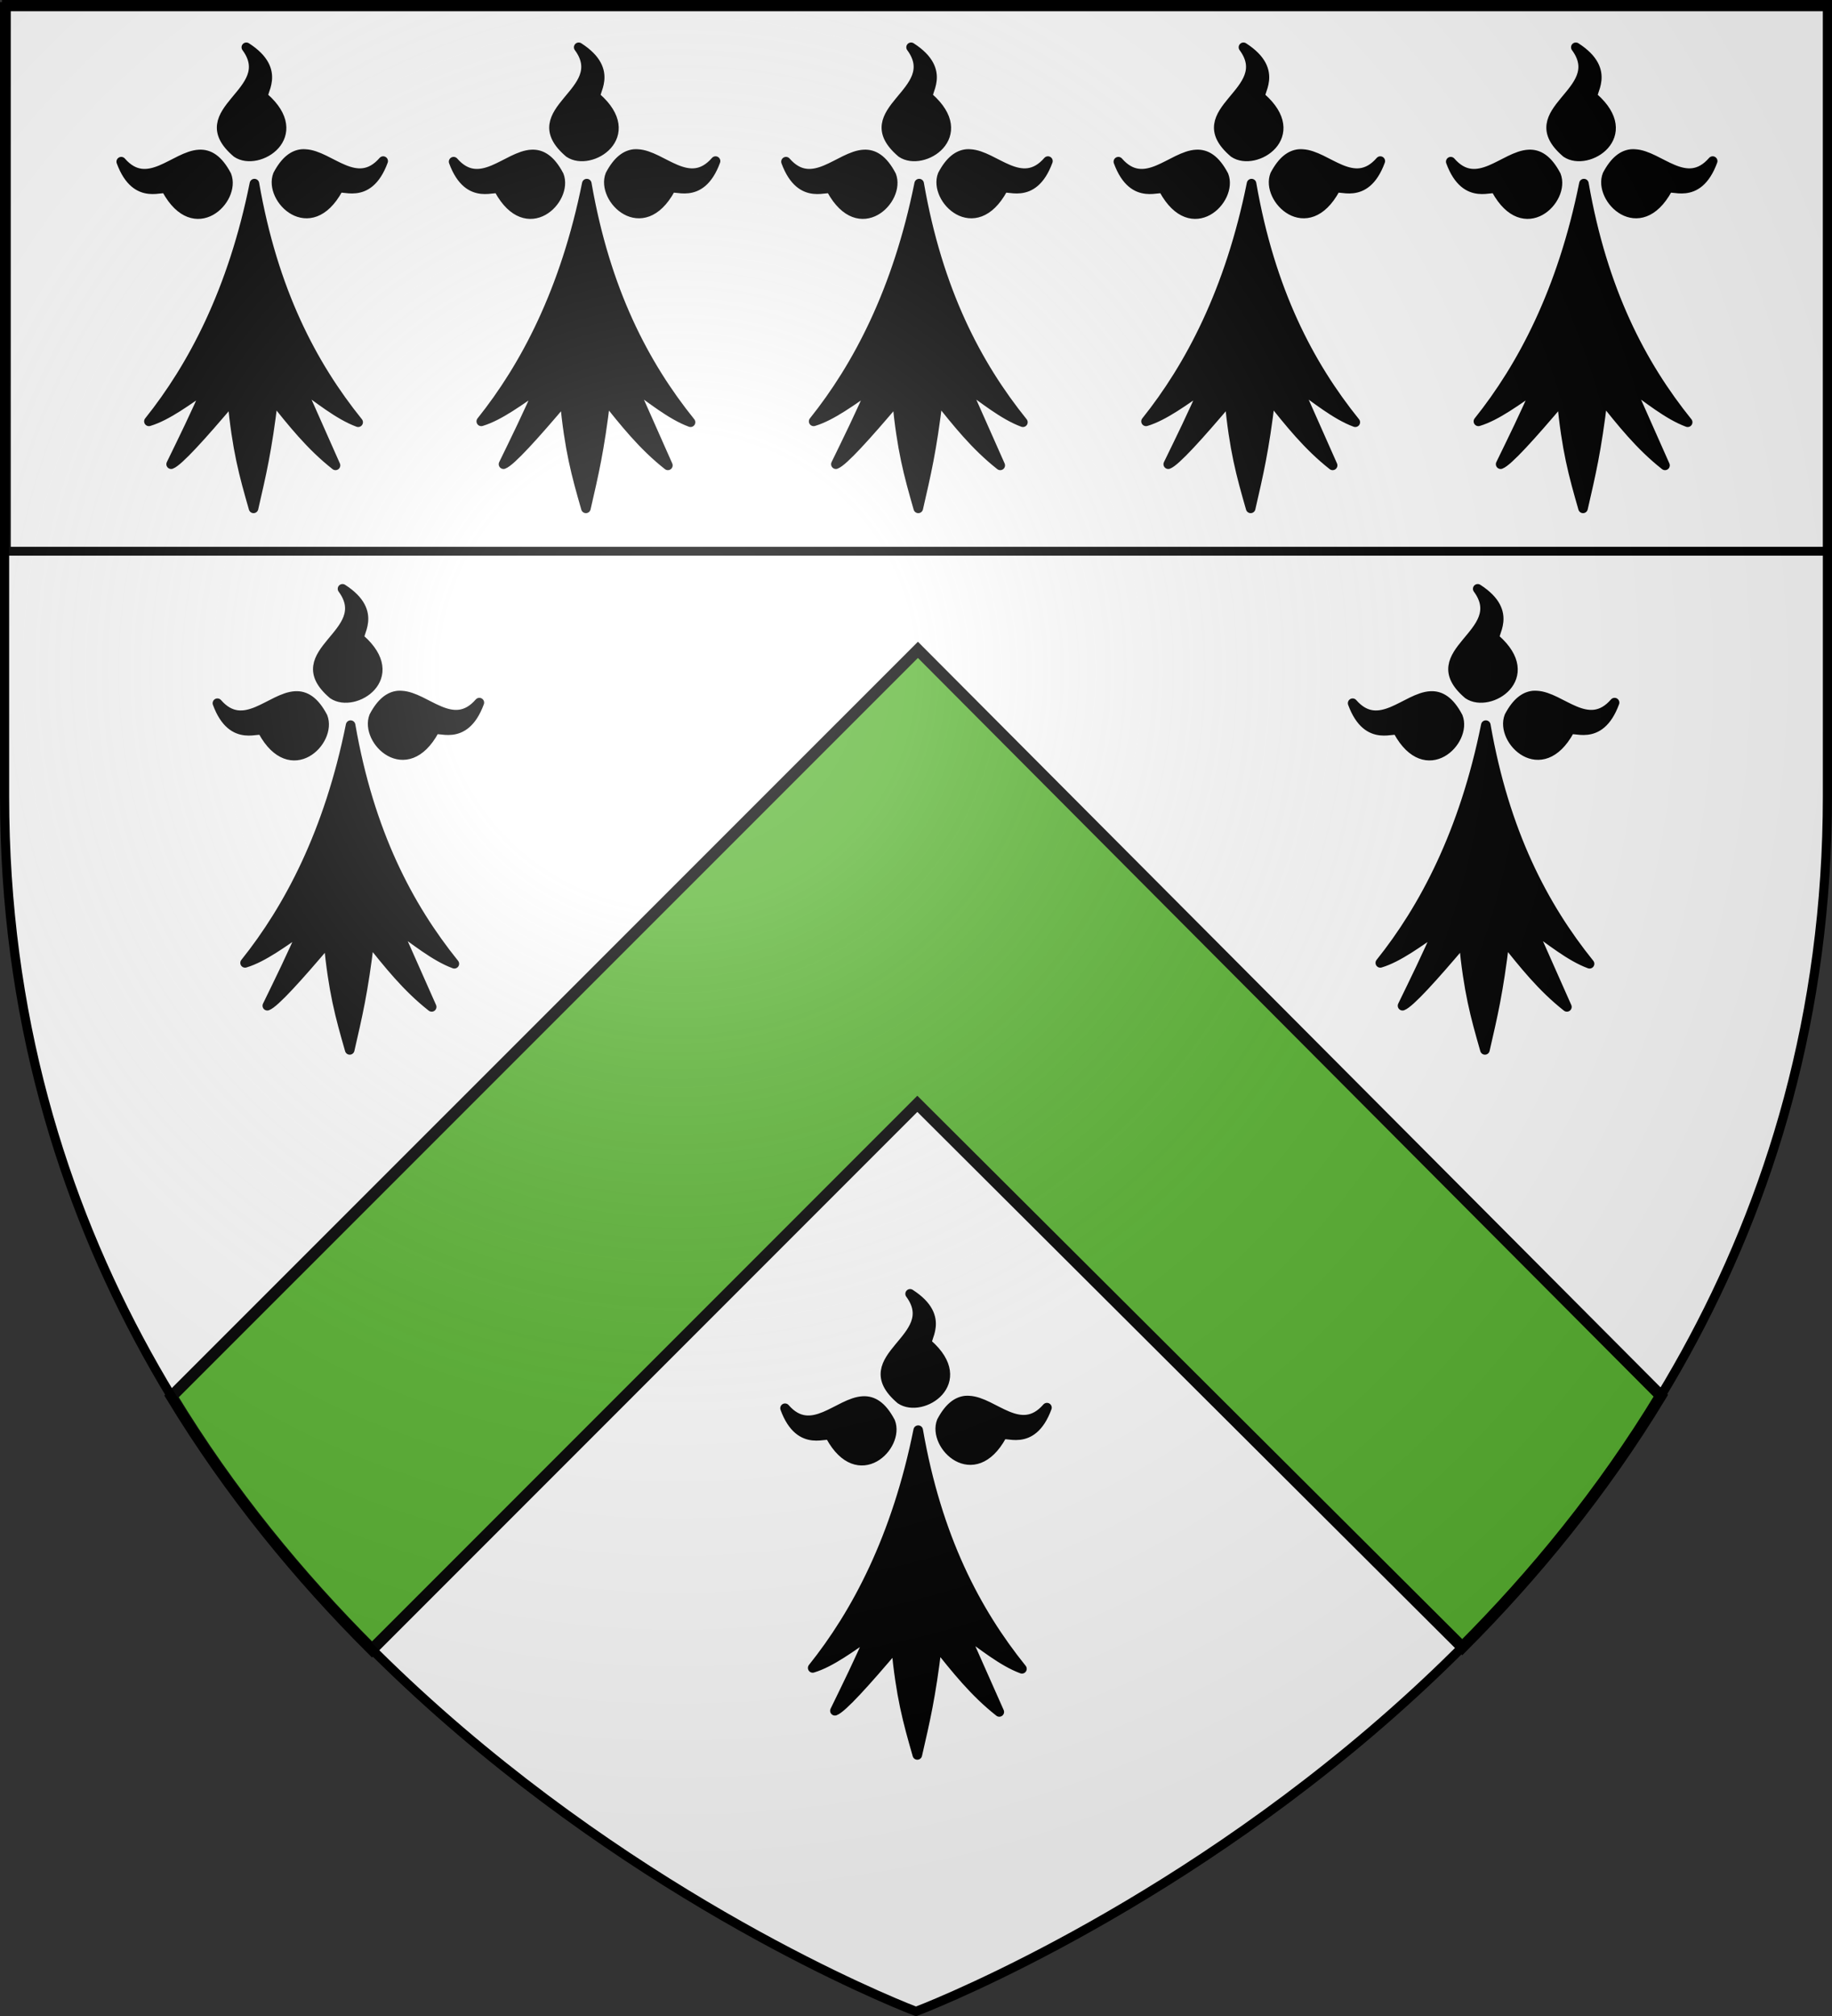 <svg xmlns="http://www.w3.org/2000/svg" xmlns:xlink="http://www.w3.org/1999/xlink" width="600" height="660" version="1.0"><rect width="100%" height="100%" fill="#333333" stroke="none"/><desc>Flag of Canton of Valais (Wallis)</desc><defs><radialGradient xlink:href="#a" id="b" cx="221.445" cy="226.331" r="300" fx="221.445" fy="226.331" gradientTransform="matrix(1.353 0 0 1.349 -77.63 -85.747)" gradientUnits="userSpaceOnUse"/><linearGradient id="a"><stop offset="0" style="stop-color:white;stop-opacity:.314"/><stop offset=".19" style="stop-color:white;stop-opacity:.251"/><stop offset=".6" style="stop-color:#6b6b6b;stop-opacity:.125"/><stop offset="1" style="stop-color:black;stop-opacity:.125"/></linearGradient></defs><g style="display:inline"><path d="M300 658.5s298.5-112.32 298.5-397.772V2.176H1.5v258.552C1.5 546.18 300 658.5 300 658.5" style="fill:#fff;fill-opacity:1;fill-rule:evenodd;stroke:none;stroke-width:1px;stroke-linecap:butt;stroke-linejoin:miter;stroke-opacity:1"/><g style="display:inline"><path d="M300.625 212.75 56.188 457.156C75.376 488.78 98.094 516.32 121.844 540l178.594-178.625L478.905 539.25c23.533-23.566 46.017-50.93 65.031-82.312z" style="fill:#5ab532;fill-opacity:1;fill-rule:evenodd;stroke:#000;stroke-width:3.75;stroke-linecap:butt;stroke-linejoin:miter;stroke-miterlimit:4;stroke-dasharray:none;stroke-opacity:1"/></g><g style="display:inline"><path d="M1.532 2.114h596.466v179.009H1.532z" style="opacity:1;fill:#fff;fill-opacity:1;fill-rule:nonzero;stroke:#000;stroke-width:2.902;stroke-miterlimit:4;stroke-dasharray:none;stroke-opacity:1" transform="translate(.551 -.663)"/></g></g><path d="M305.615 11.861c10.862 14.738-19.51 20.607-3.133 34.556 6.984 4.736 23.297-5.52 8.964-18.121-1.852-1.079 6.446-8.53-5.831-16.435m18.17 34.942c-2.718.28-5.385 2.114-7.857 6.795-3.1 7.847 10.537 21.456 19.712 4.723.65-2.042 9.758 4.497 14.796-9.205-8.638 9.928-17.474-1.921-25.495-2.313-.392-.02-.769-.04-1.157 0m-33.593.144c-8.021.392-16.905 12.29-25.543 2.362 5.038 13.702 14.243 7.163 14.892 9.205 9.175 16.732 22.716 3.124 19.616-4.723-2.826-5.35-5.826-6.997-8.965-6.844m18.073 9.543c-7.063 35.109-20.251 59.964-34.555 77.835 5.946-1.784 12.67-6.841 19.133-11.278-3.952 9.207-7.903 17.179-11.856 25.302 2.36-.875 9.83-9.079 20.001-21.109 1.595 16.538 3.768 24.354 6.988 35.568 2.564-11.196 4.423-18.842 6.458-35.857 6.132 7.609 12.09 15.257 20.387 21.784l-11.615-26.17c6.014 4.205 12.66 9.702 19.037 12.049-15.122-18.763-27.872-43.012-33.978-78.124M196.758 11.861c10.863 14.738-19.509 20.607-3.132 34.556 6.984 4.736 23.297-5.52 8.964-18.121-1.852-1.079 6.445-8.53-5.832-16.435m18.17 34.942c-2.717.28-5.384 2.114-7.856 6.795-3.1 7.847 10.537 21.456 19.712 4.723.649-2.042 9.758 4.497 14.796-9.205-8.638 9.928-17.474-1.921-25.495-2.313-.393-.02-.769-.04-1.157 0m-33.592.144c-8.021.392-16.906 12.29-25.543 2.362 5.037 13.702 14.243 7.163 14.892 9.205 9.175 16.732 22.715 3.124 19.615-4.723-2.825-5.35-5.825-6.997-8.964-6.844m18.073 9.543c-7.063 35.109-20.251 59.964-34.556 77.835 5.946-1.784 12.67-6.841 19.134-11.278-3.953 9.207-7.904 17.179-11.856 25.302 2.36-.875 9.83-9.079 20-21.109 1.595 16.538 3.768 24.354 6.989 35.568 2.564-11.196 4.423-18.842 6.458-35.857 6.132 7.609 12.09 15.257 20.387 21.784l-11.615-26.17c6.014 4.205 12.659 9.702 19.037 12.049-15.122-18.763-27.872-43.012-33.978-78.124M87.902 11.861C98.765 26.6 68.392 32.468 84.77 46.417c6.985 4.736 23.297-5.52 8.965-18.121-1.852-1.079 6.445-8.53-5.832-16.435m18.17 34.942c-2.718.28-5.384 2.114-7.856 6.795-3.1 7.847 10.537 21.456 19.711 4.723.65-2.042 9.759 4.497 14.796-9.205-8.637 9.928-17.474-1.921-25.495-2.313-.392-.02-.768-.04-1.156 0m-33.592.144c-8.022.392-16.906 12.29-25.544 2.362 5.038 13.702 14.244 7.163 14.893 9.205 9.175 16.732 22.715 3.124 19.615-4.723-2.825-5.35-5.826-6.997-8.964-6.844m18.073 9.543c-7.064 35.109-20.252 59.964-34.556 77.835 5.946-1.784 12.67-6.841 19.133-11.278-3.952 9.207-7.903 17.179-11.856 25.302 2.36-.875 9.83-9.079 20.001-21.109 1.595 16.538 3.768 24.354 6.989 35.568 2.564-11.196 4.423-18.842 6.458-35.857 6.131 7.609 12.09 15.257 20.386 21.784l-11.615-26.17c6.014 4.205 12.66 9.702 19.037 12.049-15.122-18.763-27.872-43.012-33.977-78.124M414.471 11.861c10.863 14.738-19.51 20.607-3.133 34.556 6.985 4.736 23.297-5.52 8.965-18.121-1.852-1.079 6.445-8.53-5.832-16.435m18.17 34.942c-2.718.28-5.384 2.114-7.856 6.795-3.1 7.847 10.537 21.456 19.711 4.723.65-2.042 9.759 4.497 14.796-9.205-8.637 9.928-17.474-1.921-25.495-2.313-.392-.02-.768-.04-1.156 0m-33.592.144c-8.022.392-16.906 12.29-25.544 2.362 5.038 13.702 14.243 7.163 14.893 9.205 9.175 16.732 22.715 3.124 19.615-4.723-2.825-5.35-5.826-6.997-8.964-6.844m18.073 9.543c-7.064 35.109-20.252 59.964-34.556 77.835 5.946-1.784 12.67-6.841 19.133-11.278-3.952 9.207-7.903 17.179-11.856 25.302 2.36-.875 9.83-9.079 20.001-21.109 1.595 16.538 3.768 24.354 6.989 35.568 2.564-11.196 4.423-18.842 6.458-35.857 6.131 7.609 12.09 15.257 20.386 21.784l-11.615-26.17c6.014 4.205 12.66 9.702 19.037 12.049-15.122-18.763-27.872-43.012-33.977-78.124M523.327 11.861c10.863 14.738-19.509 20.607-3.132 34.556 6.984 4.736 23.297-5.52 8.964-18.121-1.852-1.079 6.445-8.53-5.832-16.435m18.17 34.942c-2.717.28-5.384 2.114-7.856 6.795-3.1 7.847 10.537 21.456 19.712 4.723.649-2.042 9.758 4.497 14.796-9.205-8.638 9.928-17.474-1.921-25.495-2.313-.393-.02-.769-.04-1.157 0m-33.592.144c-8.021.392-16.906 12.29-25.543 2.362 5.037 13.702 14.243 7.163 14.892 9.205 9.175 16.732 22.715 3.124 19.615-4.723-2.825-5.35-5.825-6.997-8.964-6.844m18.073 9.543c-7.063 35.109-20.251 59.964-34.556 77.835 5.946-1.784 12.67-6.841 19.134-11.278-3.953 9.207-7.904 17.179-11.856 25.302 2.36-.875 9.83-9.079 20-21.109 1.595 16.538 3.768 24.354 6.989 35.568 2.564-11.196 4.423-18.842 6.458-35.857 6.132 7.609 12.09 15.257 20.387 21.784l-11.615-26.17c6.014 4.205 12.659 9.702 19.037 12.049-15.122-18.763-27.872-43.012-33.978-78.124" style="fill:#000;fill-opacity:1;fill-rule:evenodd;stroke:#000;stroke-width:3.132;stroke-linecap:round;stroke-linejoin:round;stroke-miterlimit:4;stroke-opacity:1;display:inline" transform="translate(-7.227 3.621)"/><path d="M111.607 192.769c10.863 14.738-19.509 20.606-3.132 34.555 6.984 4.737 23.297-5.52 8.964-18.12-1.852-1.08 6.445-8.531-5.832-16.435m18.17 34.941c-2.717.28-5.384 2.115-7.856 6.796-3.1 7.847 10.537 21.455 19.712 4.723.649-2.042 9.758 4.496 14.795-9.206-8.637 9.928-17.473-1.92-25.495-2.313-.392-.02-.768-.04-1.156 0m-33.592.145c-8.022.392-16.906 12.29-25.544 2.361 5.038 13.702 14.244 7.163 14.893 9.205 9.175 16.733 22.715 3.125 19.615-4.723-2.825-5.35-5.825-6.997-8.964-6.843m18.073 9.542c-7.064 35.11-20.252 59.964-34.556 77.835 5.946-1.784 12.67-6.84 19.134-11.278-3.953 9.207-7.904 17.179-11.856 25.303 2.36-.875 9.83-9.08 20-21.11 1.595 16.539 3.768 24.354 6.989 35.568 2.564-11.196 4.423-18.842 6.458-35.857 6.131 7.609 12.09 15.257 20.386 21.784l-11.615-26.17c6.015 4.206 12.66 9.703 19.037 12.05-15.121-18.763-27.872-43.012-33.977-78.125M483.403 192.769c10.863 14.738-19.51 20.606-3.133 34.555 6.985 4.737 23.297-5.52 8.965-18.12-1.852-1.08 6.445-8.531-5.832-16.435m18.17 34.941c-2.718.28-5.384 2.115-7.856 6.796-3.1 7.847 10.536 21.455 19.711 4.723.65-2.042 9.759 4.496 14.796-9.206-8.637 9.928-17.474-1.92-25.495-2.313-.392-.02-.768-.04-1.156 0m-33.592.145c-8.022.392-16.906 12.29-25.544 2.361 5.038 13.702 14.243 7.163 14.893 9.205 9.175 16.733 22.715 3.125 19.615-4.723-2.825-5.35-5.826-6.997-8.964-6.843m18.073 9.542c-7.064 35.11-20.252 59.964-34.556 77.835 5.946-1.784 12.67-6.84 19.133-11.278-3.952 9.207-7.903 17.179-11.856 25.303 2.36-.875 9.83-9.08 20.001-21.11 1.595 16.539 3.768 24.354 6.989 35.568 2.564-11.196 4.423-18.842 6.458-35.857 6.131 7.609 12.09 15.257 20.386 21.784l-11.615-26.17c6.014 4.206 12.66 9.703 19.037 12.05-15.122-18.763-27.872-43.012-33.977-78.125" style="fill:#000;fill-opacity:1;fill-rule:evenodd;stroke:#000;stroke-width:3.132;stroke-linecap:round;stroke-linejoin:round;stroke-miterlimit:4;stroke-opacity:1;display:inline" transform="translate(.567)"/><path d="M298.072 423.582c10.863 14.737-19.509 20.606-3.132 34.555 6.984 4.737 23.297-5.52 8.964-18.121-1.852-1.079 6.445-8.53-5.832-16.434m18.17 34.94c-2.717.28-5.384 2.116-7.856 6.796-3.1 7.848 10.537 21.456 19.712 4.723.649-2.042 9.758 4.497 14.795-9.205-8.637 9.928-17.473-1.921-25.495-2.313-.392-.02-.768-.04-1.156 0m-33.592.145c-8.021.393-16.906 12.29-25.543 2.362 5.037 13.702 14.243 7.163 14.892 9.205 9.175 16.733 22.715 3.124 19.615-4.723-2.825-5.35-5.825-6.997-8.964-6.844m18.073 9.543c-7.064 35.109-20.252 59.964-34.556 77.835 5.946-1.784 12.67-6.84 19.134-11.278-3.953 9.207-7.904 17.179-11.856 25.303 2.36-.875 9.83-9.08 20-21.11 1.595 16.539 3.768 24.354 6.989 35.568 2.564-11.196 4.423-18.842 6.458-35.857 6.132 7.609 12.09 15.257 20.386 21.784l-11.615-26.17c6.015 4.206 12.66 9.703 19.037 12.05-15.121-18.763-27.872-43.012-33.977-78.125" style="fill:#000;fill-opacity:1;fill-rule:evenodd;stroke:#000;stroke-width:3.132;stroke-linecap:round;stroke-linejoin:round;stroke-miterlimit:4;stroke-opacity:1;display:inline"/><path d="M300 658.5s298.5-112.32 298.5-397.772V2.176H1.5v258.552C1.5 546.18 300 658.5 300 658.5" style="opacity:1;fill:url(#b);fill-opacity:1;fill-rule:evenodd;stroke:none;stroke-width:1px;stroke-linecap:butt;stroke-linejoin:miter;stroke-opacity:1"/><path d="M300 658.5S1.5 546.18 1.5 260.728V2.176h597v258.552C598.5 546.18 300 658.5 300 658.5z" style="opacity:1;fill:none;fill-opacity:1;fill-rule:evenodd;stroke:#000;stroke-width:3;stroke-linecap:butt;stroke-linejoin:miter;stroke-miterlimit:4;stroke-dasharray:none;stroke-opacity:1"/></svg>